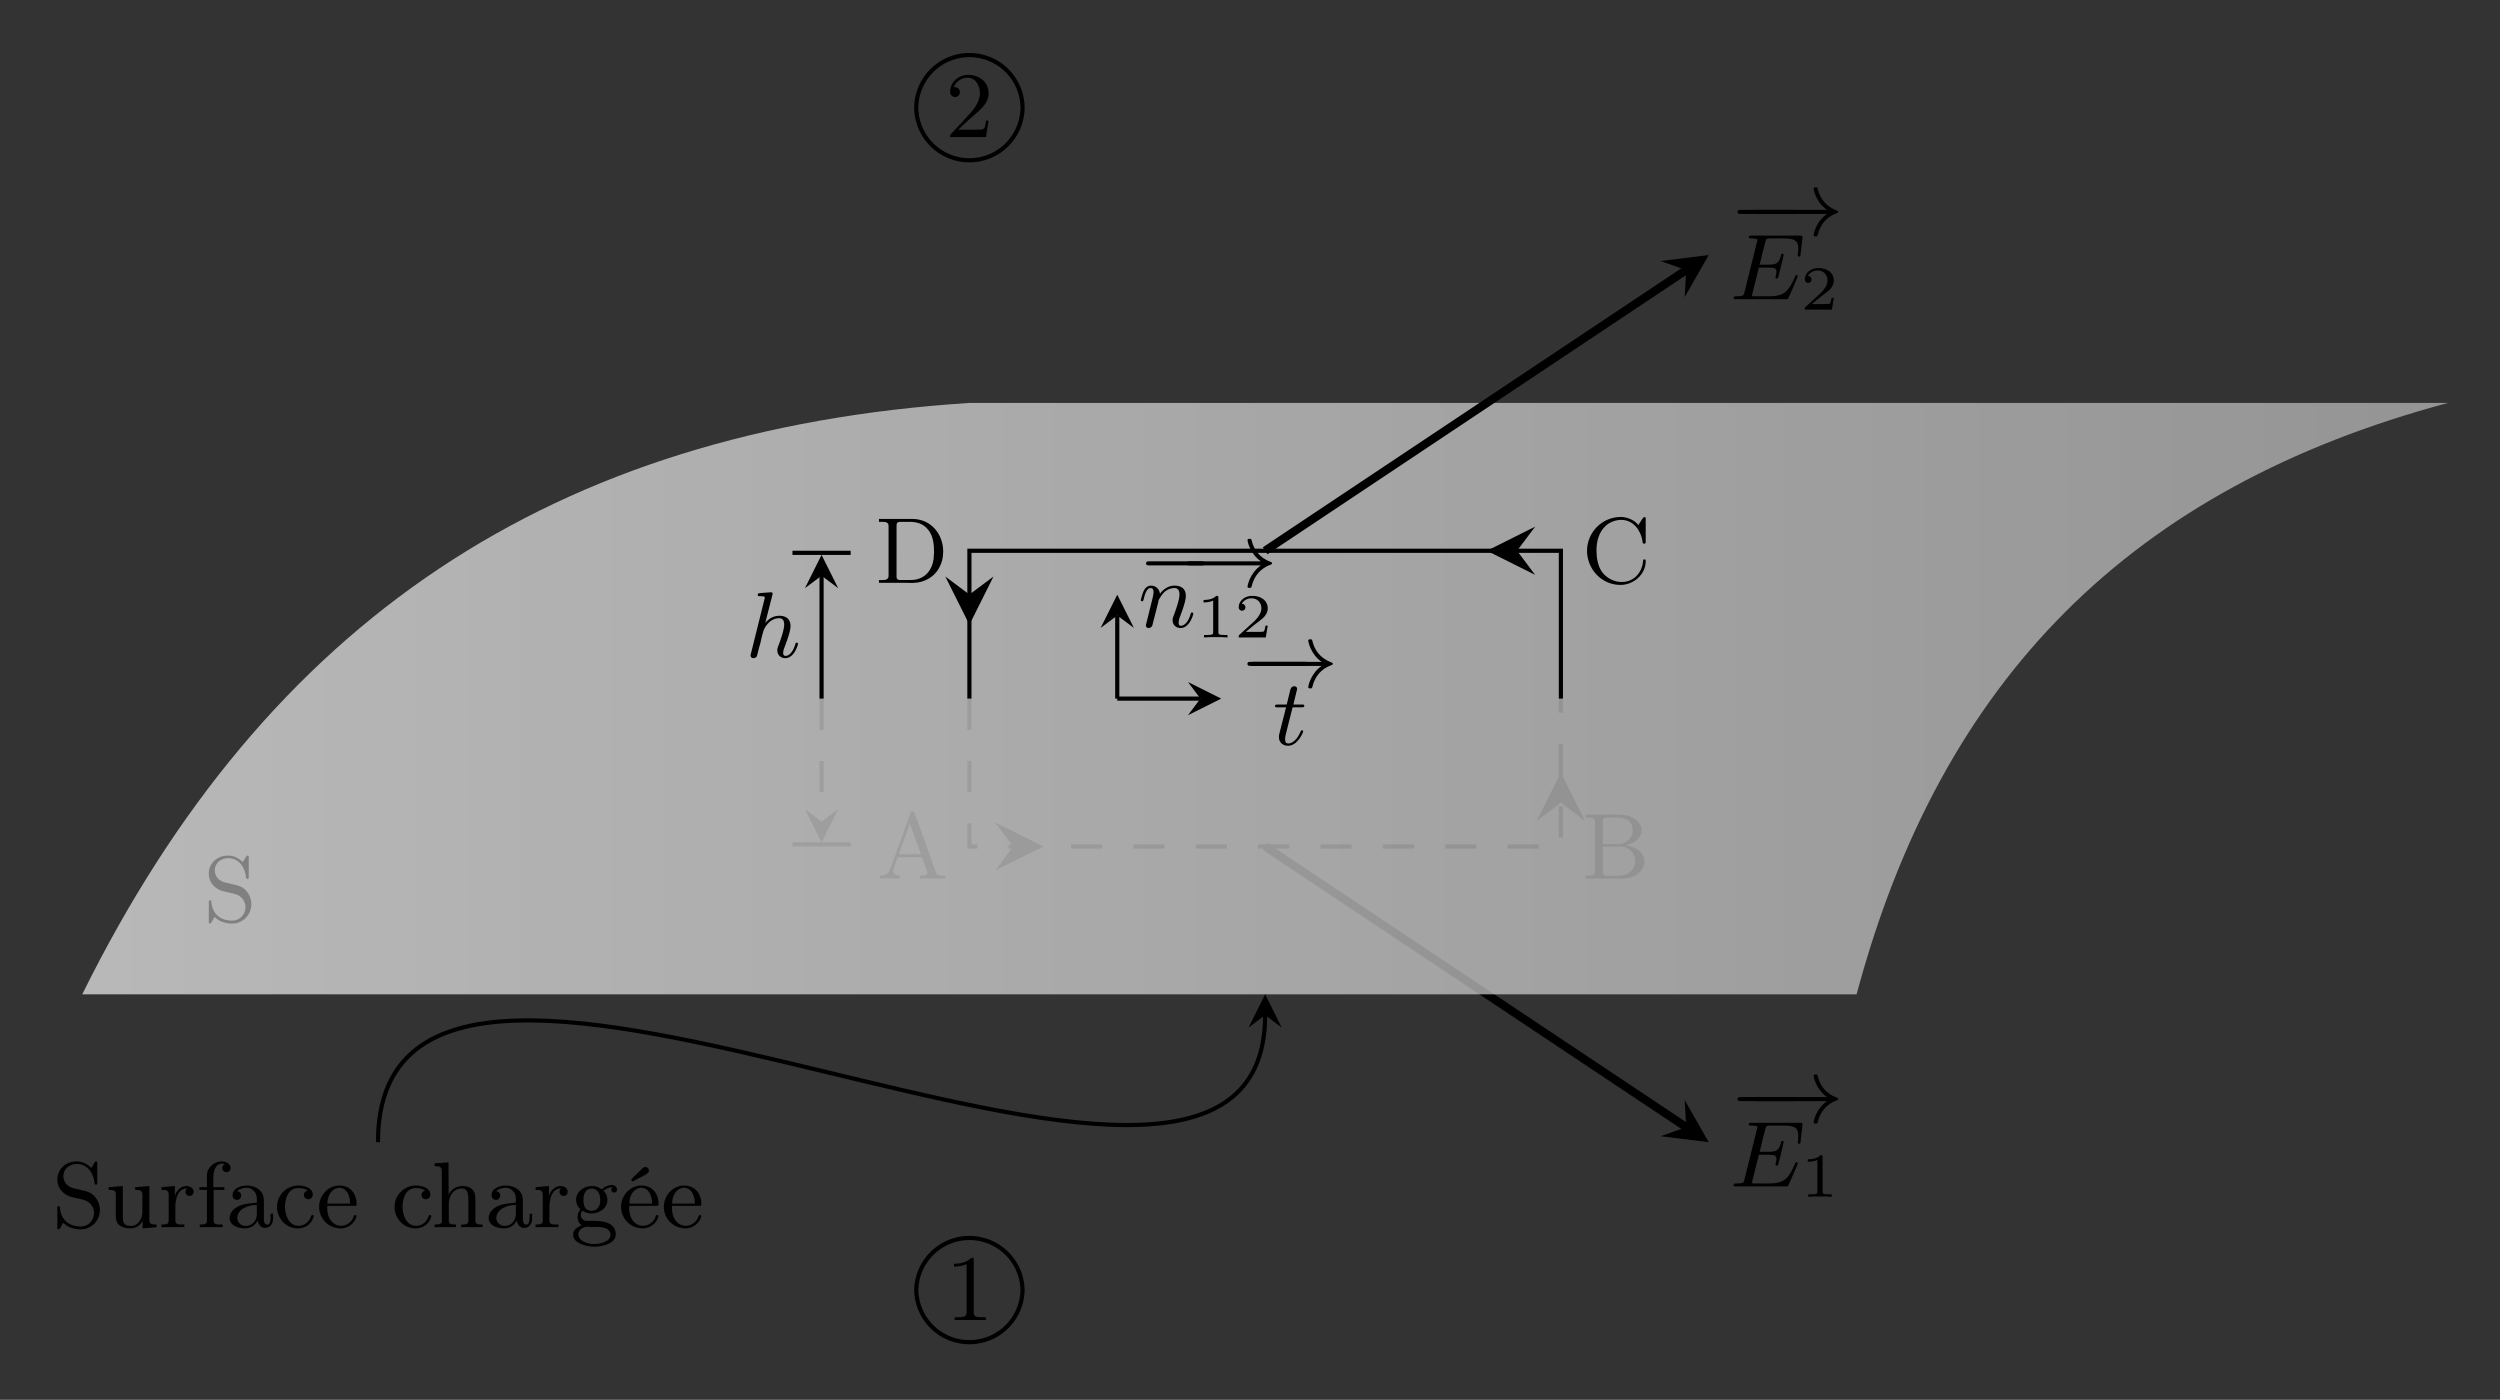 <svg xmlns="http://www.w3.org/2000/svg" xmlns:xlink="http://www.w3.org/1999/xlink" width="319.515" height="178.907" viewBox="0 0 239.636 134.18"><rect x="0" y="0" width="239.636" height="134.18" fill="#333333" stroke="none"/><defs><symbol id="a" overflow="visible"><path d="M6.047-2.047c.172 0 .344 0 .344-.203 0-.188-.188-.188-.344-.188H1.109c-.156 0-.343 0-.343.188 0 .203.171.203.343.203Zm0 0" style="stroke:none"/></symbol><symbol id="b" overflow="visible"><path d="M7.625-2.047c-1.063.75-1.281 1.938-1.281 2.031 0 .125.125.125.187.125.11 0 .172 0 .203-.125.25-1.046.86-1.75 1.844-2.109.047-.016.125-.047.125-.125s-.062-.094-.125-.125c-1.125-.422-1.64-1.219-1.844-2.094-.03-.125-.062-.125-.203-.125-.078 0-.187 0-.187.125 0 .094.218 1.282 1.281 2.032H.844c-.156 0-.328 0-.328.187 0 .203.171.203.328.203Zm0 0" style="stroke:none"/></symbol><symbol id="c" overflow="visible"><path d="M2.813-3.031h.921c.641 0 .766.11.766.406 0 .063-.031.25-.063.406-.015.047-.03.094-.03.125 0 0 0 .11.124.11.11 0 .11-.063.157-.188l.468-1.89c.032-.125.032-.141.032-.188 0-.063-.047-.11-.125-.11-.094 0-.11.048-.141.22-.188.718-.469.827-1.188.827h-.843c.125-.546.546-2.25.593-2.359.063-.125.125-.156.422-.156H5.22c1.125 0 1.375.281 1.375 1 0 .281-.047.547-.047.61 0 .077.047.14.125.14.11 0 .125-.063.14-.234L7-5.97c0-.125-.094-.125-.266-.125H2.11c-.156 0-.265 0-.265.157 0 .109.093.109.281.109.031 0 .203 0 .344.031.187.016.203.063.203.14 0 .032 0 .048-.047.204L1.437-.687c-.078.328-.093.406-.78.406-.157 0-.266 0-.266.172C.39 0 .484 0 .64 0h4.734c.172 0 .188 0 .219-.031.015-.016.031-.016.078-.14.11-.235.875-1.938.875-2.032 0-.063-.047-.11-.125-.11s-.078 0-.172.22C5.687-.844 5.312-.282 3.828-.282H2.281c-.094-.016-.125-.031-.125-.094 0-.016 0-.031.047-.203Zm0 0" style="stroke:none"/></symbol><symbol id="m" overflow="visible"><path d="M1.906-3.594h.86c.156 0 .265 0 .265-.156 0-.11-.094-.11-.25-.11h-.797l.36-1.5c0-.14-.11-.25-.266-.25-.297 0-.36.25-.39.344l-.344 1.407H.5c-.172 0-.281 0-.281.156 0 .11.093.11.25.11h.812L.656-1.142c-.062.266-.062.282-.062.407 0 .53.406.828.875.828.922 0 1.453-1.282 1.453-1.375 0-.047-.031-.11-.11-.11-.093 0-.109.032-.171.188-.266.64-.72 1.078-1.157 1.078-.187 0-.296-.11-.296-.406 0-.203.03-.313.062-.453Zm0 0" style="stroke:none"/></symbol><symbol id="n" overflow="visible"><path d="M1.688-1.406c.109-.422.28-1.078.28-1.157.016-.046.25-.484.563-.796.266-.235.61-.375.953-.375.485 0 .485.468.485.625 0 .546-.422 1.64-.516 1.921-.11.266-.14.36-.14.532 0 .484.359.75.765.75.86 0 1.219-1.282 1.219-1.375 0-.047-.031-.11-.125-.11s-.11.047-.14.157c-.22.765-.595 1.109-.923 1.109-.062 0-.218 0-.218-.281 0-.235.078-.469.156-.656.172-.47.531-1.407.531-1.922 0-.797-.594-.985-1.062-.985-.829 0-1.266.594-1.422.781a.84.84 0 0 0-.86-.78c-.375 0-.578.28-.703.53-.14.313-.265.813-.265.86 0 .078.062.11.125.11.093 0 .109-.048.156-.235.172-.703.36-1.031.656-1.031.281 0 .281.28.281.421 0 .188-.078.454-.125.688-.062.234-.156.625-.187.734L.812-.42C.75-.204.75-.189.75-.157c0 .11.078.25.266.25a.402.402 0 0 0 .328-.188c.031-.047.093-.344.14-.515Zm0 0" style="stroke:none"/></symbol><symbol id="o" overflow="visible"><path d="M2.578-5.922c.031-.125.031-.14.031-.172 0-.078-.046-.125-.14-.125-.125 0-.906.063-1.094.078-.078.016-.188.032-.188.172 0 .125.11.125.25.125.422 0 .422.063.422.14 0 .032 0 .048-.046.22L.53-.328C.5-.203.5-.188.5-.156c0 .14.11.25.266.25a.371.371 0 0 0 .343-.203c.016-.047.094-.375.141-.563l.219-.797c.015-.14.11-.484.14-.61l.11-.39c.047-.219.547-1.265 1.515-1.265.485 0 .485.468.485.625 0 .546-.422 1.64-.516 1.921-.11.266-.14.36-.14.532 0 .484.359.75.765.75.86 0 1.219-1.282 1.219-1.375 0-.047-.031-.11-.125-.11s-.11.047-.14.157c-.22.765-.61 1.109-.923 1.109-.062 0-.234 0-.234-.281 0-.235.094-.469.172-.656.172-.47.531-1.407.531-1.922 0-.797-.594-.985-1.062-.985-.547 0-1 .25-1.36.688Zm0 0" style="stroke:none"/></symbol><symbol id="d" overflow="visible"><path d="M2.14-3.797c0-.187-.015-.187-.203-.187-.39.39-1 .39-1.218.39v.235c.156 0 .562 0 .922-.172v3.015c0 .204 0 .282-.625.282h-.25V0c.328-.031.796-.031 1.125-.031.328 0 .796 0 1.125.031v-.234h-.25c-.625 0-.625-.078-.625-.282Zm0 0" style="stroke:none"/></symbol><symbol id="l" overflow="visible"><path d="M3.219-1.125H3c-.016.094-.078.484-.156.547-.047.047-.531.047-.625.047h-1.11l.766-.625c.203-.172.734-.547.922-.735.172-.171.422-.484.422-.906 0-.75-.672-1.187-1.485-1.187-.765 0-1.296.515-1.296 1.078 0 .297.25.344.312.344a.32.32 0 0 0 .328-.329c0-.125-.078-.328-.344-.328.141-.297.5-.531.922-.531.625 0 .953.469.953.953 0 .422-.28.86-.687 1.25L.5-.25C.437-.187.437-.187.437 0h2.594Zm0 0" style="stroke:none"/></symbol><symbol id="e" overflow="visible"><path d="M.313-.281v.265L.859-.03h1.36v-.25c-.25 0-.64-.125-.64-.453 0-.125.046-.235.093-.344.156-.422.281-.984.437-.984H4.25c.156 0 .266.5.36.75.077.234.265.593.265.75 0 .28-.5.28-.734.28v.266h2.453V-.28h-.25c-.203 0-.422-.031-.516-.125-.125-.125-.156-.297-.219-.438-.64-1.734-1.234-3.484-1.875-5.218l-.078-.188c-.031-.094-.062-.188-.219-.188-.187 0-.218.22-.265.36C2.625-4.547 2.078-3 1.516-1.484l-.157.453c-.187.562-.562.75-1.046.75Zm1.812-2.063L3.188-5.28 4.25-2.344Zm0 0" style="stroke:none"/></symbol><symbol id="f" overflow="visible"><path d="M.375-6.14v.28h.328c.313 0 .578.048.578.391v4.782c0 .39-.328.406-.656.406h-.25v.265h3.39c.485 0 .907-.046 1.344-.265.5-.266.907-.781.907-1.375 0-.953-.97-1.438-1.782-1.547.157-.047.329-.094.47-.14.53-.22 1.046-.657 1.046-1.298 0-.578-.469-1.046-.969-1.265-.437-.203-.906-.235-1.375-.235Zm1.656 3.062H3.25c.14 0 .281-.016.422-.016.89 0 1.453.656 1.453 1.422 0 .875-.734 1.39-1.578 1.39H2.375c-.234 0-.344-.109-.344-.343Zm0-.235V-5.53c0-.235.11-.328.344-.328h1.156c.625 0 1.36.28 1.36 1.25 0 .812-.782 1.312-1.5 1.312-.11 0-.22-.015-.329-.015Zm0 0" style="stroke:none"/></symbol><symbol id="j" overflow="visible"><path d="M5.422-5.547c-.25-.422-.984-.75-1.578-.781H3.75C1.969-6.328.516-4.86.516-3.078v.156c.109 1.75 1.5 3.11 3.203 3.11 1.234 0 2.422-.985 2.422-2.282v-.078c-.016-.062-.079-.094-.141-.094-.078 0-.11.063-.11.141v.063c-.093.921-.75 1.968-2.062 1.968-.703 0-1.406-.36-1.844-.922-.437-.578-.562-1.421-.562-2.109 0-.89.234-1.766.906-2.375.39-.344.938-.547 1.469-.547 1.156 0 1.86 1 2.031 2 .016.125 0 .281.156.281.125 0 .157-.062.157-.14v-2.219c0-.094 0-.203-.11-.203-.156 0-.406.531-.61.781Zm0 0" style="stroke:none"/></symbol><symbol id="k" overflow="visible"><path d="M.36-6.14v.28h.343c.297 0 .578.048.578.391v4.782c0 .39-.328.406-.672.406H.36v.265h2.563c.203 0 .39.016.594.016 1.078 0 2.437-.516 2.89-2.14.078-.297.11-.579.11-.876 0-1.609-1.11-3.125-2.985-3.125h-.61ZM5.624-2.72c0 1.11-.547 2.063-1.547 2.344-.297.094-.578.094-.875.094h-.797c-.203 0-.36-.047-.36-.328V-5.453c0-.266.032-.406.407-.406h.766c.656 0 1.344.093 1.875.78.468.579.547 1.407.547 2.11 0 .078-.016.156-.016.25Zm0 0" style="stroke:none"/></symbol><symbol id="p" overflow="visible"><path d="M1.063-.438c.156.11.296.235.468.344.39.203.828.281 1.25.281.938 0 1.813-.78 1.813-1.859 0-.687-.39-1.39-1.032-1.687-.203-.094-.421-.141-.624-.188l-.563-.14c-.234-.047-.484-.094-.688-.22a1.144 1.144 0 0 1-.593-1.015c0-.703.625-1.156 1.281-1.156.89 0 1.484.656 1.672 1.578.031.14 0 .406.172.406.11 0 .125-.078.125-.172v-1.937c0-.063-.032-.125-.125-.125-.11 0-.203.25-.282.36-.046.077-.109.171-.156.265-.422-.375-.828-.625-1.453-.625-.89 0-1.812.64-1.812 1.75 0 .86.656 1.516 1.468 1.687.422.125.938.172 1.329.36.421.203.718.656.718 1.125 0 .703-.515 1.312-1.265 1.312-.985 0-1.86-.484-2-1.75 0-.093 0-.203-.125-.203s-.125.094-.125.172V.047c0 .078.03.14.109.14.125 0 .219-.25.297-.359.047-.094.094-.172.14-.266Zm0 0" style="stroke:none"/></symbol><symbol id="q" overflow="visible"><path d="M.813-4.781c.14-.532.75-.922 1.296-.922.891 0 1.204.875 1.204 1.562-.094.922-.657 1.547-1.235 2.172-.5.532-1 1.094-1.515 1.625-.063.063-.11.125-.11.235v.093h3.438l.25-1.578h-.25c-.063.375-.047.797-.391.844-.078.016-.156.016-.234.016h-.22c-.265.015-.515.015-.78.015H1.234A39.486 39.486 0 0 1 2.938-2.28c.562-.485 1.171-1.063 1.203-1.86v-.078c0-1.125-.954-1.765-1.97-1.765-.874 0-1.718.687-1.718 1.625 0 .296.203.5.484.5.25 0 .454-.204.454-.47a.46.46 0 0 0-.47-.468c-.03 0-.062 0-.109.016Zm0 0" style="stroke:none"/></symbol><symbol id="s" overflow="visible"><path d="M.828-5.406v.281c.453 0 .766-.078 1.203-.234v4.64c0 .406-.344.438-.844.438H.891v.265h2.984V-.28h-.406c-.469 0-.75-.031-.75-.438v-5.11c0-.093-.031-.155-.14-.155-.142 0-.25.156-.36.234-.422.266-.906.344-1.39.344Zm0 0" style="stroke:none"/></symbol><symbol id="t" overflow="visible"><path d="M.313-3.86v.266H.39c.25 0 .593.031.593.281.016.11.016.188.016.297v1.782c0 .28.016.53.14.78.266.438.813.548 1.282.548.5 0 .984-.297 1.14-.766l.016.766 1.328-.11V-.28H4.75c-.266 0-.531-.031-.531-.438v-3.25l-1.36.11v.265h.125c.282 0 .563.031.563.453v1.766C3.5-.797 3.14-.141 2.453-.141c-.36 0-.687-.078-.765-.546-.016-.172-.016-.329-.016-.5V-3.97Zm0 0" style="stroke:none"/></symbol><symbol id="u" overflow="visible"><path d="M.266-3.86v.266h.14c.281 0 .547.031.547.453v2.485c0 .36-.234.375-.687.375v.265L.89-.03h1.562v-.25h-.297c-.312 0-.562-.047-.562-.375v-1.516c.062-.625.234-1.562 1.14-1.562-.125.062-.171.203-.171.328a.39.39 0 1 0 .78 0c0-.375-.359-.563-.687-.563-.547 0-.984.469-1.11.969v-.969Zm0 0" style="stroke:none"/></symbol><symbol id="v" overflow="visible"><path d="M1.016-3.86h-.72v.266h.72v2.969c0 .313-.266.344-.563.344H.328v.265L.953-.03h1.563v-.25h-.297c-.328 0-.563-.047-.563-.422v-2.89h1.032v-.266H1.625v-.829c0-.578.14-1.421.828-1.421.078 0 .188.015.266.062a.395.395 0 0 0-.235.36c0 .218.172.39.391.39.266 0 .406-.172.406-.39 0-.422-.453-.641-.828-.641-.625 0-1.187.406-1.39.984-.047.172-.047.344-.047.516Zm0 0" style="stroke:none"/></symbol><symbol id="w" overflow="visible"><path d="M1.094-3.484c.25-.22.61-.313.937-.313.313 0 .594.172.781.438.172.25.172.53.172.828v.156c-.734.078-1.468.078-2.093.547-.297.219-.516.578-.516.937 0 .735.875.985 1.469.985.547 0 .968-.281 1.218-.75.079.375.297.703.704.703.546 0 .78-.453.78-.953v-.406h-.25v.453c0 .25-.046.593-.327.593-.297 0-.313-.39-.313-.593v-1.75c0-.938-.812-1.407-1.61-1.407-.562 0-1.39.235-1.39.938 0 .25.14.437.469.437.219-.015.36-.218.36-.421 0-.25-.188-.376-.391-.422Zm1.89 1.328v.875c0 .625-.437 1.14-1.062 1.14h-.063c-.421-.03-.75-.359-.75-.75 0-.859 1.032-1.265 1.875-1.265Zm0 0" style="stroke:none"/></symbol><symbol id="x" overflow="visible"><path d="M3.25-3.531c-.188.062-.36.172-.36.422 0 .218.157.406.422.406.235 0 .422-.172.422-.438 0-.64-.765-.859-1.312-.875h-.094A2.04 2.04 0 0 0 .313-1.953c0 1.094.859 2.047 2 2.047.624 0 1.203-.328 1.453-.969.015-.063.062-.14.062-.203s-.062-.11-.125-.11c-.156 0-.156.235-.234.36-.219.406-.61.672-1.094.672-.984 0-1.297-1.125-1.297-1.813 0-.734.266-1.797 1.266-1.797.25 0 .515.032.734.141.063.016.11.063.172.094Zm0 0" style="stroke:none"/></symbol><symbol id="y" overflow="visible"><path d="M1.031-2.063h2.657c.109 0 .156-.046.156-.156 0-1.125-.703-1.797-1.64-1.797-1.095 0-1.954.954-1.954 2.047C.25-.875 1.125.094 2.344.094c.64 0 1.281-.453 1.469-1.078.015-.016.015-.063.015-.094a.107.107 0 0 0-.11-.11c-.171 0-.171.266-.265.391-.219.375-.656.64-1.094.64h-.062C1.828-.171 1.422-.5 1.219-.921c-.172-.36-.188-.75-.188-1.14Zm.016-.218c0-.594.25-1.281.906-1.485a.914.914 0 0 1 .203-.03c.781 0 1.063.796 1.063 1.515Zm0 0" style="stroke:none"/></symbol><symbol id="z" overflow="visible"><path d="M.313-6.14v.28h.156c.281 0 .531.032.531.47v4.515c0 .063.016.125.016.203 0 .375-.266.39-.641.39H.312v.266L.954-.03H2.36v-.25h-.203c-.265 0-.484-.047-.484-.375v-1.61c0-.687.406-1.468 1.25-1.468.484 0 .625.437.625 1v2.109c0 .313-.25.344-.547.344h-.14v.265L3.5-.03h1.406v-.25h-.172c-.265 0-.515-.031-.515-.36v-2.015c0-.281-.016-.547-.14-.781-.22-.407-.673-.532-1.095-.532-.515 0-1.125.297-1.328.844l-.015-3.11Zm0 0" style="stroke:none"/></symbol><symbol id="A" overflow="visible"><path d="M.969-1.734A1.162 1.162 0 0 0 .688-1c0 .297.125.625.39.797-.422.172-.812.422-.812.89 0 .907 1.406 1.157 2.046 1.157.766 0 2.032-.282 2.032-1.188 0-1.062-1.11-1.281-2.016-1.281H1.5a.575.575 0 0 1-.5-.578c0-.125.063-.375.14-.375h.016c.125.031.25.125.375.156.157.063.344.078.516.078.719 0 1.5-.5 1.5-1.281 0-.313-.125-.672-.375-.875v-.016c.297-.203.547-.328.875-.328-.063.063-.125.125-.125.235 0 .14.125.265.281.265.188 0 .266-.14.266-.265 0-.297-.25-.454-.485-.454h-.078a1.483 1.483 0 0 0-.781.313c-.016.031-.063.078-.11.078-.062 0-.265-.14-.39-.187a1.316 1.316 0 0 0-.547-.11c-.734 0-1.531.5-1.531 1.328 0 .329.156.688.422.907ZM.766.734V.672c0-.469.468-.735.89-.735.078 0 .188.016.266.016h.469c.53 0 1.359.031 1.453.688v.062c0 .781-1.313.89-1.563.89C1.72 1.594.86 1.36.766.735ZM1.25-2.5v-.094c0-.484.11-1.125.797-1.125.547 0 .812.469.812 1.11 0 .515-.234 1.015-.812 1.015a.785.785 0 0 1-.61-.265c-.14-.188-.156-.407-.187-.641Zm0 0" style="stroke:none"/></symbol><symbol id="B" overflow="visible"><path d="M1.031-2.063h2.657c.109 0 .156-.046.156-.156 0-1.125-.703-1.797-1.64-1.797-1.095 0-1.954.954-1.954 2.047C.25-.875 1.125.094 2.344.094c.64 0 1.281-.453 1.469-1.078.015-.016.015-.063.015-.094a.107.107 0 0 0-.11-.11c-.171 0-.171.266-.265.391-.219.375-.656.64-1.094.64h-.062C1.828-.171 1.422-.5 1.219-.921c-.172-.36-.188-.75-.188-1.14Zm.016-.218c0-.594.25-1.281.906-1.485a.914.914 0 0 1 .203-.03c.781 0 1.063.796 1.063 1.515Zm1.484-3.5c-.156.015-.312.203-.422.312-.28.282-.578.547-.859.828-.016.016-.016.032-.016.047 0 .063.079.188.141.188.047 0 .094-.047.125-.063l.25-.14c.39-.22 1.172-.516 1.172-.829 0-.171-.156-.359-.344-.359-.015 0-.031.016-.047.016Zm0 0" style="stroke:none"/></symbol><clipPath id="g"><path d="M7 38h228v58H7Zm0 0"/></clipPath><clipPath id="h"><path d="M64.574 38.621h170.082c-30.324 8.121-48.566 26.367-56.695 56.691H7.883C25.59 59.5 53.055 41.193 92.922 38.623"/></clipPath><clipPath id="r"><path d="M82 112h22v22.18H82Zm0 0"/></clipPath><linearGradient id="i" x1="0" x2="0" y1="25.003" y2="74.997" gradientTransform="matrix(0 -1.134 -4.536 0 348.071 123.666)" gradientUnits="userSpaceOnUse"><stop offset="0" style="stop-color:#bfbfbf;stop-opacity:.7"/><stop offset=".016" style="stop-color:silver;stop-opacity:.7"/><stop offset=".031" style="stop-color:silver;stop-opacity:.7"/><stop offset=".047" style="stop-color:#c1c1c1;stop-opacity:.7"/><stop offset=".063" style="stop-color:#c2c2c2;stop-opacity:.7"/><stop offset=".078" style="stop-color:#c3c3c3;stop-opacity:.7"/><stop offset=".094" style="stop-color:#c4c4c4;stop-opacity:.7"/><stop offset=".109" style="stop-color:#c4c4c4;stop-opacity:.7"/><stop offset=".125" style="stop-color:#c5c5c5;stop-opacity:.7"/><stop offset=".141" style="stop-color:#c6c6c6;stop-opacity:.7"/><stop offset=".156" style="stop-color:#c7c7c7;stop-opacity:.7"/><stop offset=".172" style="stop-color:#c8c8c8;stop-opacity:.7"/><stop offset=".188" style="stop-color:#c8c8c8;stop-opacity:.7"/><stop offset=".203" style="stop-color:#c9c9c9;stop-opacity:.7"/><stop offset=".219" style="stop-color:#cacaca;stop-opacity:.7"/><stop offset=".234" style="stop-color:#cbcbcb;stop-opacity:.7"/><stop offset=".25" style="stop-color:#ccc;stop-opacity:.7"/><stop offset=".266" style="stop-color:#ccc;stop-opacity:.7"/><stop offset=".281" style="stop-color:#cdcdcd;stop-opacity:.7"/><stop offset=".297" style="stop-color:#cecece;stop-opacity:.7"/><stop offset=".313" style="stop-color:#cfcfcf;stop-opacity:.7"/><stop offset=".328" style="stop-color:#d0d0d0;stop-opacity:.7"/><stop offset=".344" style="stop-color:#d0d0d0;stop-opacity:.7"/><stop offset=".359" style="stop-color:#d1d1d1;stop-opacity:.7"/><stop offset=".375" style="stop-color:#d2d2d2;stop-opacity:.7"/><stop offset=".391" style="stop-color:#d3d3d3;stop-opacity:.7"/><stop offset=".406" style="stop-color:#d4d4d4;stop-opacity:.7"/><stop offset=".422" style="stop-color:#d4d4d4;stop-opacity:.7"/><stop offset=".438" style="stop-color:#d5d5d5;stop-opacity:.7"/><stop offset=".453" style="stop-color:#d6d6d6;stop-opacity:.7"/><stop offset=".469" style="stop-color:#d7d7d7;stop-opacity:.7"/><stop offset=".484" style="stop-color:#d8d8d8;stop-opacity:.7"/><stop offset=".5" style="stop-color:#d8d8d8;stop-opacity:.7"/><stop offset=".516" style="stop-color:#d9d9d9;stop-opacity:.7"/><stop offset=".531" style="stop-color:#dadada;stop-opacity:.7"/><stop offset=".547" style="stop-color:#dbdbdb;stop-opacity:.7"/><stop offset=".563" style="stop-color:#dcdcdc;stop-opacity:.7"/><stop offset=".578" style="stop-color:#dcdcdc;stop-opacity:.7"/><stop offset=".594" style="stop-color:#ddd;stop-opacity:.7"/><stop offset=".609" style="stop-color:#dedede;stop-opacity:.7"/><stop offset=".625" style="stop-color:#dfdfdf;stop-opacity:.7"/><stop offset=".641" style="stop-color:#e0e0e0;stop-opacity:.7"/><stop offset=".656" style="stop-color:#e0e0e0;stop-opacity:.7"/><stop offset=".672" style="stop-color:#e1e1e1;stop-opacity:.7"/><stop offset=".688" style="stop-color:#e2e2e2;stop-opacity:.7"/><stop offset=".703" style="stop-color:#e3e3e3;stop-opacity:.7"/><stop offset=".719" style="stop-color:#e4e4e4;stop-opacity:.7"/><stop offset=".734" style="stop-color:#e4e4e4;stop-opacity:.7"/><stop offset=".75" style="stop-color:#e5e5e5;stop-opacity:.7"/><stop offset=".766" style="stop-color:#e6e6e6;stop-opacity:.7"/><stop offset=".781" style="stop-color:#e7e7e7;stop-opacity:.7"/><stop offset=".797" style="stop-color:#e7e7e7;stop-opacity:.7"/><stop offset=".813" style="stop-color:#e8e8e8;stop-opacity:.7"/><stop offset=".828" style="stop-color:#e9e9e9;stop-opacity:.7"/><stop offset=".844" style="stop-color:#eaeaea;stop-opacity:.7"/><stop offset=".859" style="stop-color:#ebebeb;stop-opacity:.7"/><stop offset=".875" style="stop-color:#ebebeb;stop-opacity:.7"/><stop offset=".891" style="stop-color:#ececec;stop-opacity:.7"/><stop offset=".906" style="stop-color:#ededed;stop-opacity:.7"/><stop offset=".922" style="stop-color:#eee;stop-opacity:.7"/><stop offset=".938" style="stop-color:#efefef;stop-opacity:.7"/><stop offset=".953" style="stop-color:#efefef;stop-opacity:.7"/><stop offset=".969" style="stop-color:#f0f0f0;stop-opacity:.7"/><stop offset=".984" style="stop-color:#f1f1f1;stop-opacity:.7"/><stop offset="1" style="stop-color:#f2f2f2;stop-opacity:.7"/></linearGradient></defs><path d="M0-14.175 40.36-41.08" style="fill:none;stroke-width:.797;stroke-linecap:butt;stroke-linejoin:miter;stroke:#000;stroke-opacity:1;stroke-miterlimit:10" transform="matrix(1 0 0 -1 121.269 66.966)"/><path d="m163.79 109.484-2.306-4.035.145 2.598-2.453.863" style="stroke:none;fill-rule:nonzero;fill:#000;fill-opacity:1"/><use xlink:href="#a" x="165.781" y="107.593" style="fill:#000;fill-opacity:1"/><use xlink:href="#b" x="167.497" y="107.593" style="fill:#000;fill-opacity:1"/><use xlink:href="#c" x="165.781" y="113.72" style="fill:#000;fill-opacity:1"/><use xlink:href="#d" x="172.563" y="114.716" style="fill:#000;fill-opacity:1"/><path d="M-28.347.001v-14.176h56.695V.001" style="fill:none;stroke-width:.399;stroke-linecap:butt;stroke-linejoin:miter;stroke:#000;stroke-opacity:1;stroke-dasharray:2.989,2.989;stroke-miterlimit:10" transform="matrix(1 0 0 -1 121.269 66.966)"/><path d="m100.008 81.14-4.621-2.312 1.734 2.313-1.734 2.308M149.617 74.05l-2.312 4.626 2.312-1.735 2.309 1.735" style="stroke:none;fill-rule:nonzero;fill:#000;fill-opacity:1"/><use xlink:href="#e" x="84.022" y="84.227" style="fill:#000;fill-opacity:1"/><use xlink:href="#f" x="151.608" y="84.227" style="fill:#000;fill-opacity:1"/><path d="M-42.519.001v-11.785" style="fill:none;stroke-width:.399;stroke-linecap:butt;stroke-linejoin:miter;stroke:#000;stroke-opacity:1;stroke-dasharray:2.989,2.989;stroke-miterlimit:10" transform="matrix(1 0 0 -1 121.269 66.966)"/><path d="m78.75 80.742 1.594-3.187-1.594 1.195-1.594-1.195" style="stroke:none;fill-rule:nonzero;fill:#000;fill-opacity:1"/><path d="M.1-2.589v5.18" style="fill:none;stroke-width:.399;stroke-linecap:square;stroke-linejoin:miter;stroke:#000;stroke-opacity:1;stroke-miterlimit:10" transform="matrix(0 1 1 0 78.749 80.84)"/><g clip-path="url(#g)"><g clip-path="url(#h)"><path d="M234.656 95.313H7.883V38.62h226.773Zm0 0" style="stroke:none;fill-rule:nonzero;fill:url(#i)"/></g></g><path d="M28.348.001v14.172h-56.695V.001" style="fill:none;stroke-width:.399;stroke-linecap:butt;stroke-linejoin:miter;stroke:#000;stroke-opacity:1;stroke-miterlimit:10" transform="matrix(1 0 0 -1 121.269 66.966)"/><path d="m142.527 52.793 4.625 2.312-1.734-2.312 1.734-2.313M92.922 59.879l2.312-4.621-2.312 1.73-2.313-1.73" style="stroke:none;fill-rule:nonzero;fill:#000;fill-opacity:1"/><use xlink:href="#j" x="151.608" y="55.88" style="fill:#000;fill-opacity:1"/><use xlink:href="#k" x="83.893" y="55.88" style="fill:#000;fill-opacity:1"/><path d="m0 14.173 40.36 26.906" style="fill:none;stroke-width:.797;stroke-linecap:butt;stroke-linejoin:miter;stroke:#000;stroke-opacity:1;stroke-miterlimit:10" transform="matrix(1 0 0 -1 121.269 66.966)"/><path d="m163.79 24.445-4.614.578 2.453.864-.145 2.593" style="stroke:none;fill-rule:nonzero;fill:#000;fill-opacity:1"/><use xlink:href="#a" x="165.781" y="22.554" style="fill:#000;fill-opacity:1"/><use xlink:href="#b" x="167.497" y="22.554" style="fill:#000;fill-opacity:1"/><use xlink:href="#c" x="165.781" y="28.681" style="fill:#000;fill-opacity:1"/><use xlink:href="#l" x="172.563" y="29.677" style="fill:#000;fill-opacity:1"/><path d="M-14.175.001h7.972" style="fill:none;stroke-width:.399;stroke-linecap:butt;stroke-linejoin:miter;stroke:#000;stroke-opacity:1;stroke-miterlimit:10" transform="matrix(1 0 0 -1 121.269 66.966)"/><path d="m117.059 66.965-3.188-1.594 1.195 1.594-1.195 1.594" style="stroke:none;fill-rule:nonzero;fill:#000;fill-opacity:1"/><use xlink:href="#a" x="119.051" y="65.877" style="fill:#000;fill-opacity:1"/><use xlink:href="#b" x="119.055" y="65.877" style="fill:#000;fill-opacity:1"/><use xlink:href="#m" x="121.995" y="71.392" style="fill:#000;fill-opacity:1"/><path d="M-14.175.001V7.97" style="fill:none;stroke-width:.399;stroke-linecap:butt;stroke-linejoin:miter;stroke:#000;stroke-opacity:1;stroke-miterlimit:10" transform="matrix(1 0 0 -1 121.269 66.966)"/><path d="M107.094 57.004 105.5 60.19l1.594-1.195 1.597 1.195" style="stroke:none;fill-rule:nonzero;fill:#000;fill-opacity:1"/><use xlink:href="#a" x="109.088" y="56.244" style="fill:#000;fill-opacity:1"/><use xlink:href="#b" x="113.234" y="56.244" style="fill:#000;fill-opacity:1"/><use xlink:href="#n" x="109.088" y="60.104" style="fill:#000;fill-opacity:1"/><g style="fill:#000;fill-opacity:1"><use xlink:href="#d" x="114.647" y="61.101"/><use xlink:href="#l" x="118.3" y="61.101"/></g><path d="M-42.519.001v11.781" style="fill:none;stroke-width:.399;stroke-linecap:butt;stroke-linejoin:miter;stroke:#000;stroke-opacity:1;stroke-miterlimit:10" transform="matrix(1 0 0 -1 121.269 66.966)"/><path d="m78.75 53.191-1.594 3.188 1.594-1.195 1.594 1.195" style="stroke:none;fill-rule:nonzero;fill:#000;fill-opacity:1"/><path d="M.1-2.591v5.18" style="fill:none;stroke-width:.399;stroke-linecap:square;stroke-linejoin:miter;stroke:#000;stroke-opacity:1;stroke-miterlimit:10" transform="matrix(0 -1 -1 0 78.749 53.091)"/><use xlink:href="#o" x="71.447" y="62.993" style="fill:#000;fill-opacity:1"/><use xlink:href="#p" x="19.497" y="88.338" style="fill:gray;fill-opacity:1"/><path d="M-23.253 56.693a5.095 5.095 0 0 1-10.188 0 5.091 5.091 0 0 1 5.094-5.09 5.091 5.091 0 0 1 5.094 5.09Zm0 0" style="fill:none;stroke-width:.399;stroke-linecap:butt;stroke-linejoin:miter;stroke:#000;stroke-opacity:1;stroke-miterlimit:10" transform="matrix(1 0 0 -1 121.269 66.966)"/><use xlink:href="#q" x="90.619" y="13.156" style="fill:#000;fill-opacity:1"/><g clip-path="url(#r)"><path d="M-23.253-56.694a5.095 5.095 0 0 1-10.188 0 5.095 5.095 0 0 1 10.188 0Zm0 0" style="fill:none;stroke-width:.399;stroke-linecap:butt;stroke-linejoin:miter;stroke:#000;stroke-opacity:1;stroke-miterlimit:10" transform="matrix(1 0 0 -1 121.269 66.966)"/></g><use xlink:href="#s" x="90.619" y="126.542" style="fill:#000;fill-opacity:1"/><path d="M0-30.339C0-62.034-85.038-8.83-85.038-42.519" style="fill:none;stroke-width:.399;stroke-linecap:butt;stroke-linejoin:miter;stroke:#000;stroke-opacity:1;stroke-miterlimit:10" transform="matrix(1 0 0 -1 121.269 66.966)"/><path d="m121.27 95.313-1.594 3.187 1.594-1.195 1.593 1.195" style="stroke:none;fill-rule:nonzero;fill:#000;fill-opacity:1"/><g style="fill:#000;fill-opacity:1"><use xlink:href="#p" x="4.981" y="117.653"/><use xlink:href="#t" x="10.099" y="117.653"/><use xlink:href="#u" x="15.217" y="117.653"/><use xlink:href="#v" x="18.821" y="117.653"/><use xlink:href="#w" x="21.636" y="117.653"/><use xlink:href="#x" x="26.243" y="117.653"/><use xlink:href="#y" x="30.338" y="117.653"/></g><use xlink:href="#x" x="37.512" y="117.653" style="fill:#000;fill-opacity:1"/><g style="fill:#000;fill-opacity:1"><use xlink:href="#z" x="41.347" y="117.653"/><use xlink:href="#w" x="46.465" y="117.653"/><use xlink:href="#u" x="51.072" y="117.653"/><use xlink:href="#A" x="54.675" y="117.653"/><use xlink:href="#B" x="59.282" y="117.653"/><use xlink:href="#y" x="63.381" y="117.653"/></g></svg>